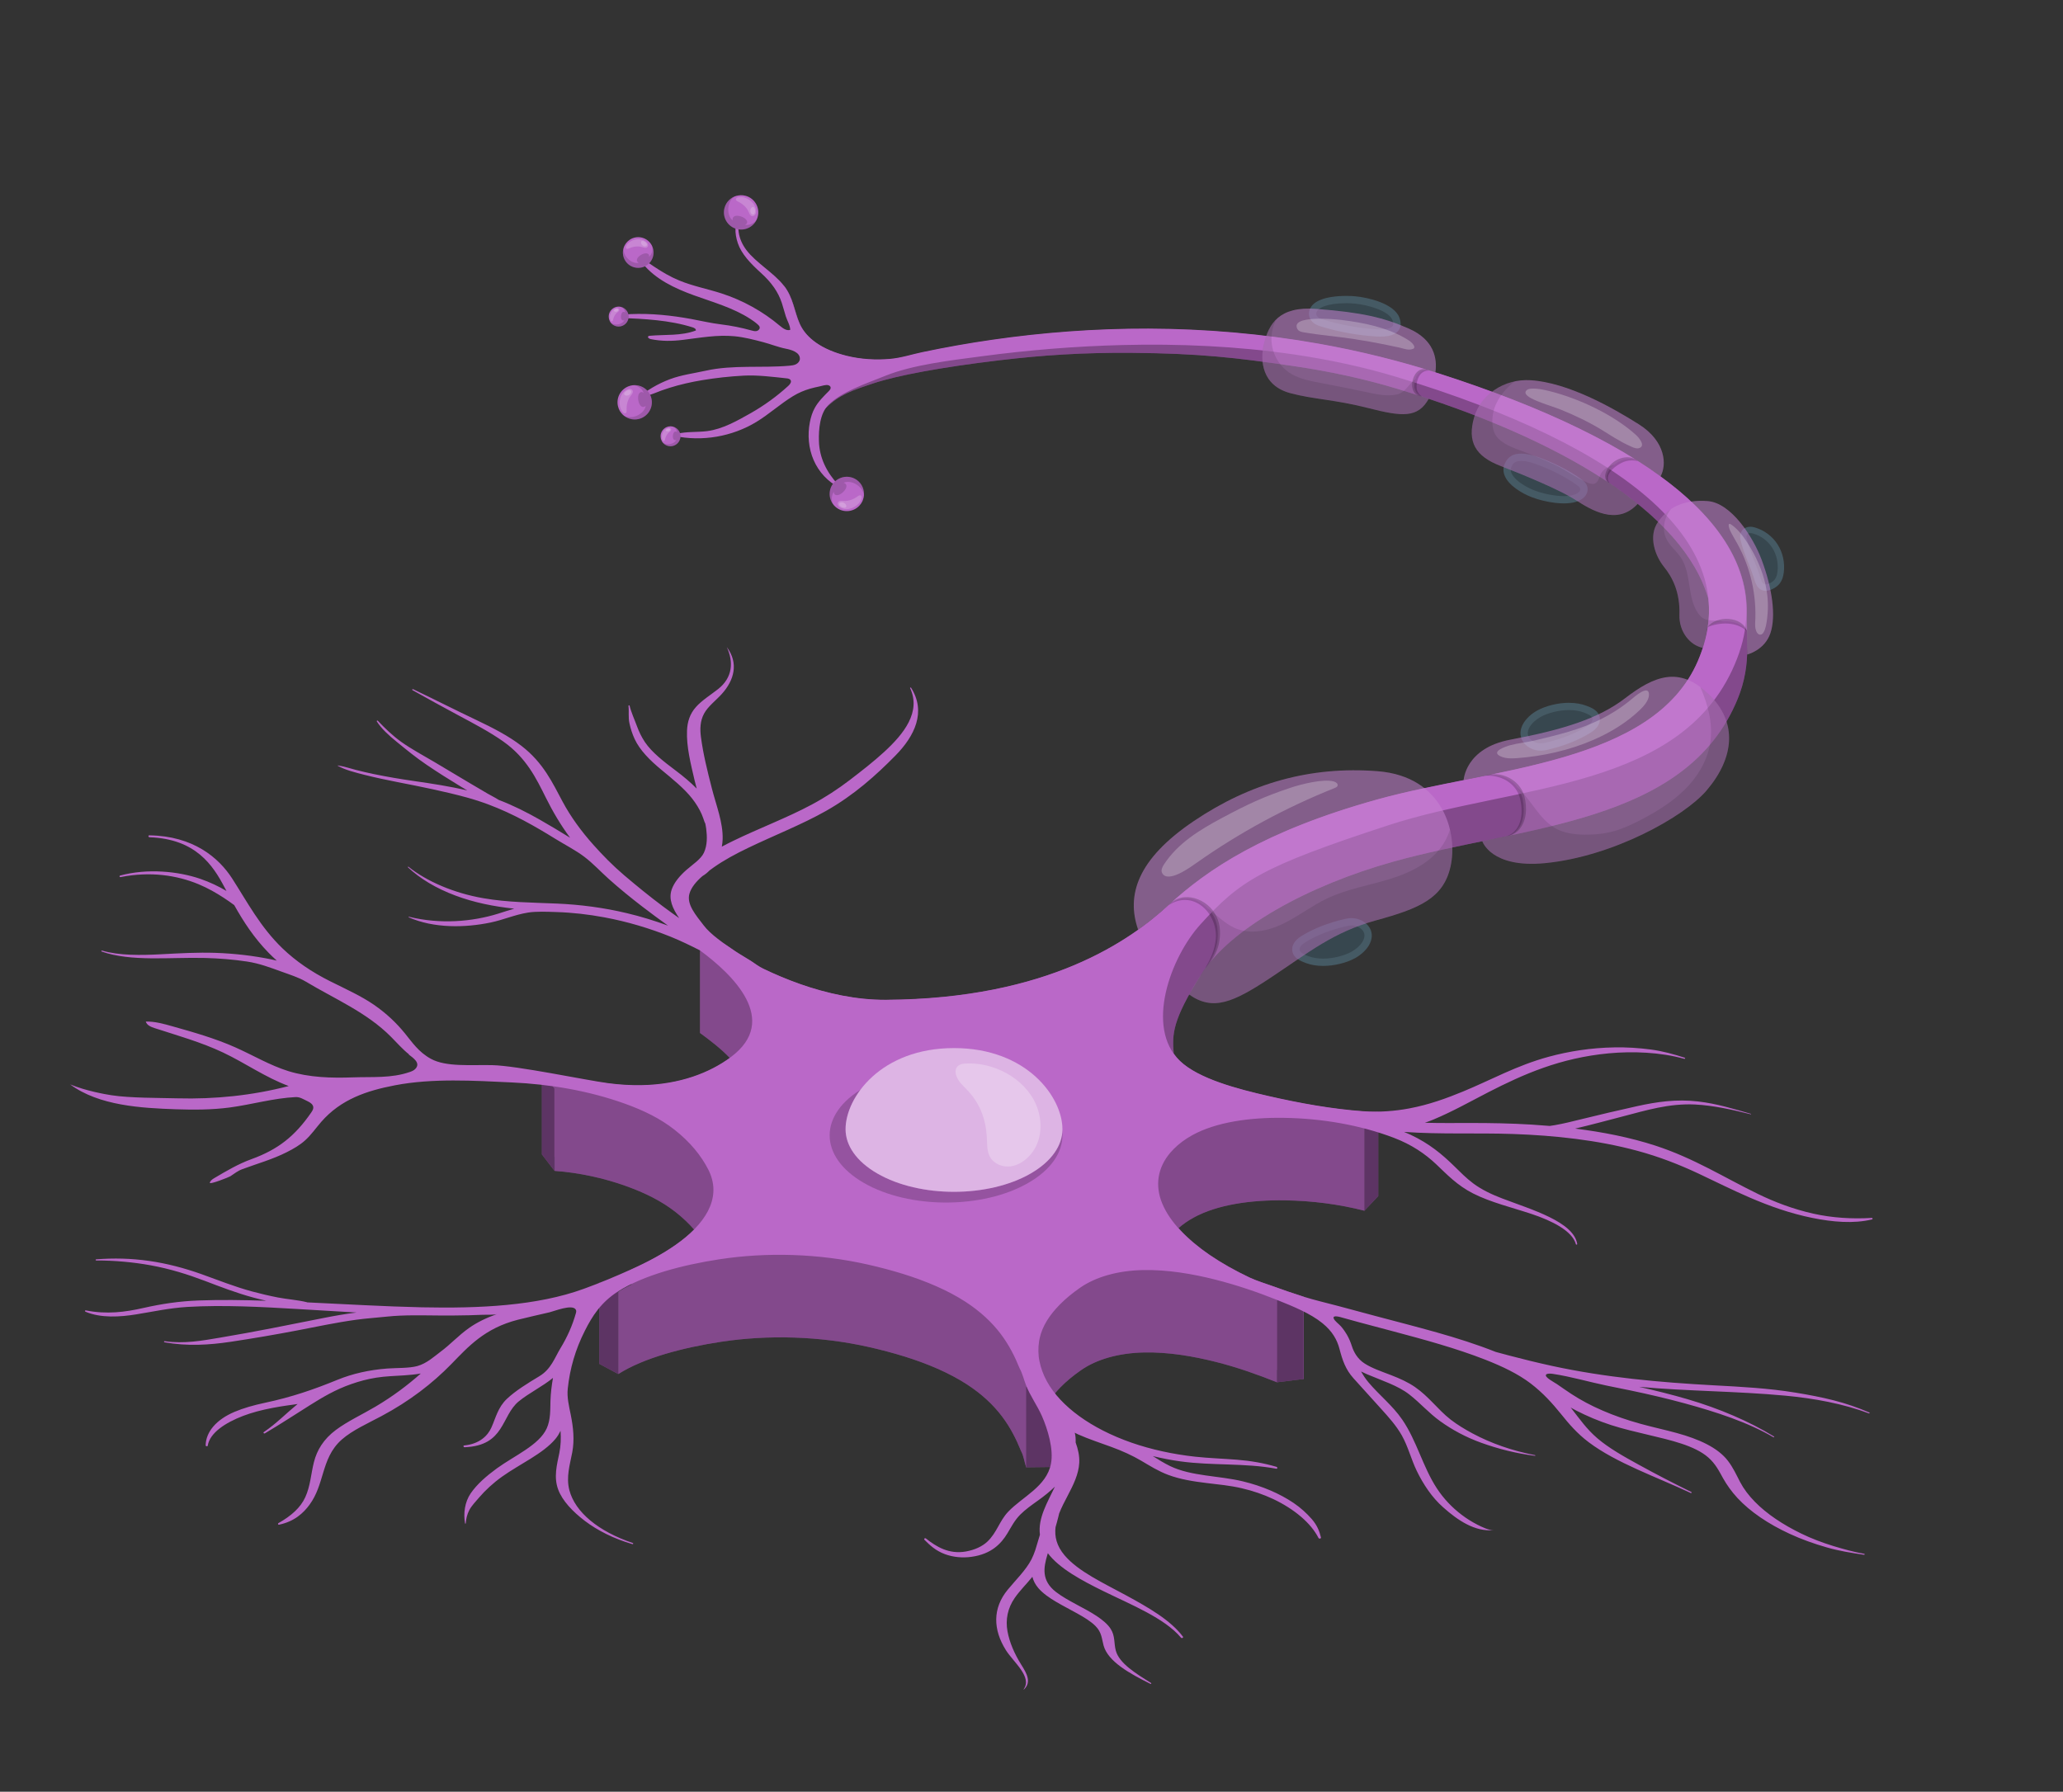 <?xml version="1.0" encoding="UTF-8"?>
<svg xmlns="http://www.w3.org/2000/svg" id="a" viewBox="0 0 428.06 371.84">
  <rect x="0" y="0" width="428.06" height="371.84" fill="#333333" stroke="none"/>
  <defs>
    <style>.l,.m,.n,.o,.p,.q,.r,.s,.t,.u,.v,.w,.x,.y{stroke-width:0px;}.z,.p,.w{opacity:.2;}.m{opacity:.3;}.n{fill:#37474f;}.o,.q,.r,.w{fill:#fff;}.o,.s,.v{opacity:.5;}.q,.x{opacity:.1;}.r{opacity:.25;}.t{opacity:.15;}.u{fill:#455a64;}.v,.y{fill:#ba68c8;}</style>
  </defs>
  <g id="b">
    <path class="y" d="m218.9,289.17c.36-.43.74-.85,1.15-1.27,1.23-1.26,2.67-2.44,4.25-3.54,3.21-2.24,7.8-3.58,13.14-3.68,4.99-.1,10.13.77,14.91,1.98,4.47,1.13,8.55,2.59,12.61,4.21v-2.57c1.82.65,3.63,1.3,5.51,1.89v-17.08c-2.1-.66-4.16-1.38-6.2-2.12-1.72-.62-3.4-1.11-4.98-1.85-2.99-1.42-5.78-2.99-8.27-4.69-2.51-1.72-4.72-3.6-6.48-5.58.9-.79,1.93-1.52,3.12-2.17,4.91-2.7,11.9-3.7,19.01-3.59,5.62.09,11.14.8,16.45,2.16v-17.08l2.87-3.43c-.95.02-1.98-.02-3.06-.08-6.56-.47-13.34-1.71-19.67-3.16-6.49-1.48-14.53-3.6-18.38-7.29-.51-.49-.95-1.02-1.34-1.59-.34-4.04-.31-6.89,5.72-16.45s22.23-18.45,39.83-23.37c26.69-7.46,60.82-7.59,71.5-33.86,1.44-3.53,2-7.11,1.95-10.64-.02-1.32-.07-6.61-.09-7.91-.34-20.67-26.88-36.99-63.78-48.83-7.98-2.56-16.33-4.65-24.88-6.17-11.66-2.08-23.63-3.1-35.39-3.14-11.07-.03-21.93.8-32.35,2.3-4.96.71-9.83,1.58-14.58,2.58-2.16.45-4.4,1.2-6.69,1.4-2.98.26-6.09.09-9.07-.65-5.1-1.27-8.39-3.66-9.73-6.65-1.18-2.65-1.3-5.37-3.31-7.95,1.45,6.95,4.71,11.78,4.71,11.78l5.81,3.84s4.83,3.4.96,6.02c-3.87,2.62-4.01,4.94-2.79,3.73,2.75-2.74,5.43-3.64,9.95-5.14,4.81-1.6,14.09-3.33,25.91-4.74,9.31-1.11,17.58-1.63,27.51-1.56,14.13.1,21.9,1.02,33.69,2.74,7.38,1.08,14.67,2.64,21.58,4.74,33.84,10.28,59.39,25.66,64.49,43.61.21,1.91.2,3.82-.16,5.88-.34,2.3-1.01,4.64-2.03,7.01-9.26,21.49-42.96,22.19-66.52,28.74-23.55,6.56-35.28,14.56-43.22,21.86-7.94,7.3-24.92,19.53-58.75,19.72-6.12.04-12.27-1.33-17.76-3.26-2.67-.94-5.22-2.02-7.64-3.18-1.05-.5-1.66-1.03-2.55-1.6-1.08-.69-2.24-1.34-3.29-2.04-.75-.5-1.54-1.04-2.31-1.59l-5.01,1.44v17.08c1.94,1.42,4.31,3.21,6.21,5.21-4.39,3.21-10.59,5.54-18.23,5.69-2.32.05-4.7-.1-7.04-.41-4.6-.61-9.19-1.4-13.7-2.34v17.08c.85.18,1.74.34,2.59.51v2.88c5.02.35,10.18,1.49,14.66,3.09,4.13,1.47,7.56,3.19,10.44,5.45,1.48,1.16,2.76,2.39,3.87,3.66-1.11,1.13-2.41,2.19-3.82,3.18-2.71,1.9-5.85,3.58-9.22,5.09l.04,3.1c-.97.48-1.91.97-2.75,1.51v17.08c5.28-3.36,13.48-5.5,21.28-6.69,9.78-1.49,20.53-1.22,30.74,1.09,2.49.56,4.95,1.21,7.34,1.95,4.79,1.49,9.28,3.4,12.95,5.78,3.1,2,5.53,4.3,7.34,6.71,1.73,2.3,2.92,4.69,3.89,7.09.61,1.12.68,2.31,1.12,3.45v-16.71l5.99,1.37Z"></path>
    <path class="m" d="m218.9,289.17c.36-.43.74-.85,1.15-1.27,1.23-1.26,2.67-2.44,4.25-3.54,3.21-2.24,7.8-3.58,13.14-3.68,4.99-.1,10.13.77,14.91,1.98,4.47,1.13,8.55,2.59,12.61,4.21v-2.57c1.82.65,3.63,1.3,5.51,1.89v-17.08c-2.1-.66-4.16-1.38-6.2-2.12-1.72-.62-3.4-1.11-4.98-1.85-2.99-1.42-5.78-2.99-8.27-4.69-2.51-1.72-4.72-3.6-6.48-5.58.9-.79,1.93-1.52,3.12-2.17,4.91-2.7,11.9-3.7,19.01-3.59,5.62.09,11.14.8,16.45,2.16v-17.08l2.87-3.43c-.95.02-1.98-.02-3.06-.08-6.56-.47-13.34-1.71-19.67-3.16-6.49-1.48-14.53-3.6-18.38-7.29-.51-.49-.95-1.02-1.34-1.59-.34-4.04-.31-6.89,5.72-16.45s22.23-18.45,39.83-23.37c26.69-7.46,60.82-7.59,71.5-33.86,1.44-3.53,2-7.11,1.95-10.64-.02-1.32-.07-6.61-.09-7.91-.34-20.67-26.88-36.99-63.78-48.83-7.98-2.56-16.33-4.65-24.88-6.17-11.66-2.08-23.63-3.1-35.39-3.14-11.07-.03-21.93.8-32.35,2.3-4.96.71-9.83,1.58-14.58,2.58-2.16.45-4.4,1.2-6.69,1.4-2.98.26-6.09.09-9.07-.65-5.1-1.27-8.39-3.66-9.73-6.65-1.18-2.65-1.3-5.37-3.31-7.95,1.45,6.95,4.71,11.78,4.71,11.78l5.81,3.84s4.83,3.4.96,6.02c-3.87,2.62-4.01,4.94-2.79,3.73,2.75-2.74,5.43-3.64,9.95-5.14,4.81-1.6,14.09-3.33,25.91-4.74,9.31-1.11,17.58-1.63,27.51-1.56,14.13.1,21.9,1.02,33.69,2.74,7.38,1.08,14.67,2.64,21.58,4.74,33.84,10.28,59.39,25.66,64.49,43.61.21,1.91.2,3.82-.16,5.88-.34,2.3-1.01,4.64-2.03,7.01-9.26,21.49-42.96,22.19-66.52,28.74-23.55,6.56-35.28,14.56-43.22,21.86-7.94,7.3-24.92,19.53-58.75,19.72-6.12.04-12.27-1.33-17.76-3.26-2.67-.94-5.22-2.02-7.64-3.18-1.05-.5-1.66-1.03-2.55-1.6-1.08-.69-2.24-1.34-3.29-2.04-.75-.5-1.54-1.04-2.31-1.59l-5.01,1.44v17.08c1.94,1.42,4.31,3.21,6.21,5.21-4.39,3.21-10.59,5.54-18.23,5.69-2.32.05-4.7-.1-7.04-.41-4.6-.61-9.19-1.4-13.7-2.34v17.08c.85.18,1.74.34,2.59.51v2.88c5.02.35,10.18,1.49,14.66,3.09,4.13,1.47,7.56,3.19,10.44,5.45,1.48,1.16,2.76,2.39,3.87,3.66-1.11,1.13-2.41,2.19-3.82,3.18-2.71,1.9-5.85,3.58-9.22,5.09l.04,3.1c-.97.48-1.91.97-2.75,1.51v17.08c5.28-3.36,13.48-5.5,21.28-6.69,9.78-1.49,20.53-1.22,30.74,1.09,2.49.56,4.95,1.21,7.34,1.95,4.79,1.49,9.28,3.4,12.95,5.78,3.1,2,5.53,4.3,7.34,6.71,1.73,2.3,2.92,4.69,3.89,7.09.61,1.12.68,2.31,1.12,3.45v-16.71l5.99,1.37Z"></path>
    <polygon class="y" points="128.25 285.14 124.36 283.05 124.36 266.18 128.25 268.07 128.25 285.14"></polygon>
    <polygon class="s" points="128.25 285.14 124.36 283.05 124.36 266.18 128.25 268.07 128.25 285.14"></polygon>
    <polygon class="y" points="212.91 304.51 218.9 304.44 218.9 289.17 212.91 287.8 212.91 304.51"></polygon>
    <polygon class="s" points="212.91 304.51 218.9 304.44 218.9 289.17 212.91 287.8 212.91 304.51"></polygon>
    <polygon class="y" points="283.12 251.25 285.98 248.21 285.98 230.74 283.12 234.17 283.12 251.25"></polygon>
    <polygon class="s" points="283.12 251.25 285.98 248.21 285.98 230.74 283.12 234.17 283.12 251.25"></polygon>
    <polygon class="y" points="264.96 286.87 270.47 286.18 270.47 269.1 264.96 269.79 264.96 286.87"></polygon>
    <polygon class="s" points="264.96 286.87 270.47 286.18 270.47 269.1 264.96 269.79 264.96 286.87"></polygon>
    <polygon class="y" points="112.45 222.5 112.45 239.58 115.04 242.97 115.04 225.89 112.45 222.5"></polygon>
    <polygon class="s" points="112.45 222.5 112.45 239.58 115.04 242.97 115.04 225.89 112.45 222.5"></polygon>
    <path class="y" d="m84.81,218.84c.9.71,2.57,1.77,1.35,3.01-.29.3-.69.47-1.09.61-3.88,1.36-7.84.98-11.84,1.13-4.48.16-9.05.04-13.37-1.29-3.86-1.2-7.36-3.31-11.06-4.95-4.19-1.86-8.62-3.12-13.03-4.36-1.81-.51-3.65-1.03-5.52-.98.22.76,1.08,1.12,1.84,1.36,4.77,1.55,9.64,2.91,14.19,5.06,4.64,2.2,8.77,5.16,13.63,6.96-7.52,1.96-15.32,2.76-23.09,2.55-3.85-.1-9.87-.05-13.68-.64-1.32-.2-5.27-.89-8.58-2.25,5.97,4.44,14.8,4.91,21.92,5.16,3.73.13,7.49.12,11.19-.37,4.58-.61,9.07-1.94,13.69-2.16.9-.04,1.65.49,2.46.86.56.26,1.17.67,1.19,1.29.01.38-.22.73-.43,1.05-3.38,4.9-6.87,7.68-12.43,9.69-2.7.98-5.19,2.45-7.66,3.91-.4.24-.85.53-.95.98-.1.45,3.95-1.15,4.26-1.35.88-.57,1.48-1.1,2.48-1.47,3.12-1.16,6.22-2.01,9.21-3.52,1.35-.68,2.69-1.44,3.82-2.46,1.26-1.13,2.22-2.54,3.33-3.82,4.09-4.7,9.43-6.48,15.33-7.61,7.77-1.49,16.34-.96,24.22-.59,7.93.37,15.82,1.69,23.31,4.35,4.13,1.47,7.56,3.19,10.44,5.45,3.24,2.54,5.57,5.4,7.05,8.33.03.09.09.19.13.27,2.76,5.85-1.08,11.21-6.94,15.31-2.71,1.9-5.85,3.58-9.22,5.09-3.13,1.41-6.45,2.81-9.82,4.03-9.71,3.54-21.63,4.09-33.6,3.84-7.82-.17-15.67-.65-23.51-1.01-.08,0-.17,0-.25-.01-.03,0-.04-.02-.07-.03-1.91-.48-4.07-.61-6.04-.99-1.8-.35-3.58-.77-5.33-1.24-3.7-1-7.05-2.36-10.55-3.61-3.45-1.22-7.05-2.2-10.87-2.74-3.78-.54-7.3-.61-10.96-.33-.17.01-.17.24.03.24,3.67-.01,7.67.34,11.31,1.01,3.99.73,7.61,1.86,11.17,3.21,3.31,1.26,6.58,2.53,10.15,3.49.87.23,1.75.45,2.64.65-4.71-.16-9.42-.23-14.04-.06-4.11.15-7.8.73-11.48,1.56-3.8.86-7.58,1.36-11.93.5-.23-.04-.2.23-.06.28,3.24,1.36,7.2,1.08,10.48.55,3.55-.57,6.89-1.32,10.65-1.55,7.47-.44,15.33-.01,22.97.44,4.03.24,8.08.49,12.12.72-2.32.29-4.58.69-6.8,1.13-7.14,1.42-14.24,2.87-21.54,4.09-3.61.61-7.43,1.32-11.45.73-.17-.03-.22.2-.04.23,4.74.85,9.29.56,13.7-.1,4.67-.7,9.27-1.49,13.82-2.36,4.06-.78,8.05-1.64,12.26-2.22,2.1-.29,4.24-.42,6.36-.65,3.56-.38,7.34-.25,11.02-.23,2.02.01,4.03,0,6.03-.05.97-.02,1.94-.06,2.9-.1.73-.03,2.31.06,2.89-.15-2.19.78-4.15,1.72-5.81,2.9-2.22,1.57-3.8,3.37-5.96,4.97-1.29.96-2.79,2.37-4.75,2.92-1.71.47-4.27.37-6.2.51-3.87.29-7.29,1.09-10.34,2.33-4.92,2.01-9.45,3.59-15.16,4.8-2.24.48-4.36,1.07-6.25,1.87-3.74,1.59-5.92,4.12-5.98,6.95,0,.19.4.28.43.07.45-2.7,3.69-4.78,7.33-6.18,1.86-.71,3.95-1.25,6.11-1.66,1.04-.2,2.11-.38,3.19-.53.67-.1,1.38-.17,2.03-.29-2.37,1.94-4.39,4.05-7.04,5.85-.14.09.03.37.25.24,3.2-1.89,6.21-3.87,9.31-5.82,2.6-1.63,5.29-3.25,8.64-4.41,1.61-.56,3.3-1.03,5.16-1.32,1.88-.3,3.86-.35,5.82-.48,1.17-.08,2.31-.19,3.41-.38-2.75,2.45-5.82,4.75-9.39,6.87-2.72,1.61-5.81,3.04-8.21,4.83-2.58,1.92-3.94,4.2-4.57,6.68-.62,2.43-.72,4.95-1.8,7.3-1,2.18-2.9,3.86-5.58,5.38-.11.06-.11.37.15.31,3.19-.66,5.08-2.44,6.34-4.17,1.5-2.06,2.11-4.31,2.79-6.55.75-2.46,1.58-4.93,3.91-6.97,2.18-1.91,5.35-3.32,8.22-4.85,5.81-3.1,10.56-6.77,14.46-10.77,3.55-3.64,6.92-7.46,13.87-9.23,2.15-.55,4.37-1.02,6.55-1.54.99-.24,4.64-1.72,5.4-.59.18.26.11.54.04.8-.7,2.49-1.77,4.92-3.2,7.26-1.19,1.95-1.91,4.32-4.39,5.81-2.36,1.42-4.94,3-6.73,4.7-1.86,1.77-2.3,3.92-3.21,5.95-.74,1.66-2.43,3.4-5.65,3.71-.24.02-.16.38.1.37,8.38-.34,7.55-6.5,11.23-9.52,2.13-1.74,4.98-3.12,7.1-4.87-.27,1.56-.47,3.13-.52,4.71-.06,1.94.05,3.93-.78,5.77-1.57,3.46-6.69,5.65-10.32,8.28-2.17,1.58-4.12,3.27-5.44,5.18-1.26,1.83-1.55,4.21-1.18,6.27.01.08.14.03.14-.02.07-.94.28-1.88.74-2.76.49-.92,1.28-1.72,2-2.57,1.35-1.57,2.94-3.04,4.83-4.39,3.64-2.6,8.49-4.74,11.05-7.82.45-.54.77-1.1,1.05-1.67.11,1.54.06,3.06-.25,4.6-.51,2.47-1.2,5.03-.23,7.61.86,2.3,2.97,4.54,5.52,6.48,2.63,2,6.01,3.7,9.85,4.82.19.06.27-.17.11-.22-7.19-2.42-11.99-6.44-13.17-10.98-.7-2.7.1-5.24.6-7.84.49-2.58.22-5.15-.31-7.8-.37-1.83-.82-3.63-.62-5.44.44-4.14,1.57-8.09,3.54-11.98,1.5-2.98,3.31-5.89,6.87-8.16,5.28-3.36,13.29-5.5,21.08-6.69,9.78-1.49,20.53-1.22,30.74,1.09,2.49.56,4.95,1.21,7.34,1.95,4.79,1.49,9.28,3.4,12.95,5.78,3.1,2.01,5.53,4.3,7.34,6.71,1.73,2.3,2.92,4.69,3.89,7.09.61,1.12.87,2.31,1.31,3.45.87,2.27,2.35,4.25,3.33,6.48,1.19,2.71,2.46,6.88,1.87,9.88-.92,4.74-5.86,6.81-8.86,9.95-1.87,1.96-2.34,4.35-4.37,6.25-1.01.94-2.55,1.69-4.44,2.02-3.54.62-6.14-1.02-8.26-2.69-.26-.2-.47.11-.33.25,1.11,1.12,2.32,2.27,4.26,2.99,1.76.65,3.69.81,5.53.55,4.1-.57,6.13-2.72,7.42-4.85.8-1.32,1.47-2.68,2.66-3.89,1.06-1.07,2.41-2.02,3.74-2.97,1.28-.91,2.44-1.86,3.47-2.85-1.54,3.24-3.56,6.53-3.11,9.98-.28.94-.57,1.88-.85,2.82-.04.14-.08.28-.13.42-.22.63-.46,1.25-.77,1.86-1.17,2.27-3.23,4.23-4.95,6.33-3.13,3.81-3.07,8.25-.33,12.57,1.58,2.48,5.49,5.54,3.65,8.06-.03.03.02.08.07.04,1.62-1.53.55-3.36-.55-5.11-1.42-2.27-2.44-4.61-2.87-6.94-.44-2.42.02-4.81,1.51-6.95,1.05-1.52,2.47-2.9,3.65-4.37.21.8.59,1.6,1.28,2.39,1.84,2.1,5.17,3.61,8.07,5.24,1.4.78,2.79,1.62,3.75,2.59,1.32,1.33,1.29,2.64,1.68,4.05.92,3.31,5.35,5.78,9.72,7.95.14.07.23-.13.14-.18-3.18-1.97-6.62-4.09-7.33-6.73-.41-1.52-.1-2.99-1.06-4.5-.62-.97-1.69-1.86-2.89-2.66-2.65-1.76-6.03-3.13-8.46-5-3.11-2.4-2.54-5.15-1.8-7.68.04-.12.07-.24.11-.37,2.35,3.15,7.02,5.66,11.54,7.88,5.81,2.85,12.68,5.6,16.07,9.63.21.25.57,0,.43-.18-2.55-3.41-7.11-6.03-11.8-8.58-4.65-2.53-9.92-4.95-12.76-8.3-1.68-1.98-2.11-3.93-1.88-5.85.21-.74.42-1.48.6-2.23.05-.21.1-.41.14-.6.49-1.26,1.15-2.51,1.79-3.73,1.15-2.19,2.27-4.44,2.39-6.81.07-1.4-.24-2.81-.75-4.21.02-.66,0-1.35-.18-2.02.22.11.45.23.66.33,2.19.98,4.6,1.76,6.91,2.61,2.29.84,4.33,1.76,6.25,2.89,1.75,1.03,3.47,2.13,5.57,2.92,2.47.92,5.22,1.36,7.97,1.69,2.43.29,4.87.52,7.24,1.07,2.34.54,4.58,1.31,6.57,2.25,4.41,2.09,7.84,5,9.39,8.06.14.27.57.15.52-.08-.32-1.36-.81-2.56-1.93-3.85-1.02-1.16-2.26-2.31-3.75-3.32-2.87-1.94-6.53-3.52-10.53-4.48-4.97-1.2-10.67-1.04-15.07-3.16-1.3-.63-2.45-1.36-3.61-2.08,1.89.45,3.82.84,5.77,1.1,6.57.9,13.29.31,19.81,1.51.35.07.33-.31.06-.39-2.64-.78-5.37-1.25-8.2-1.47-2.89-.23-5.79-.32-8.67-.63-4.56-.5-9.1-1.48-13.22-2.92-8.3-2.9-14.63-7.48-17.51-12.69-.76-1.38-1.26-2.77-1.55-4.17-.29-1.38-.29-2.79-.09-4.14.03-.21.07-.43.12-.64.55-2.52,2.04-4.82,4.13-6.95,1.23-1.26,2.67-2.44,4.25-3.54,3.21-2.24,7.8-3.58,13.14-3.68,4.99-.09,10.13.77,14.91,1.98,4.47,1.13,8.74,2.59,12.8,4.21,3.47,1.39,6.98,2.83,9.45,4.84,2.05,1.67,3.04,3.43,3.54,5.35.62,2.36,1.26,4.26,2.9,6.08,1.92,2.12,3.83,4.24,5.75,6.36,1.56,1.73,3.13,3.47,4.28,5.5,1.31,2.33,1.93,4.94,3.09,7.34,1.33,2.76,3.18,5.56,5.5,7.59,2.95,2.63,6.56,5.13,10.49,4.72-.98.1-2.56-.7-3.43-1.14-1.14-.59-2.23-1.27-3.25-2.05-2.01-1.52-3.76-3.38-5.14-5.49-2.92-4.46-4.16-9.87-7.18-14.26-2.01-2.93-4.76-5.06-7.01-7.74-.63-.75-1.1-1.49-1.52-2.24.4.2.79.38,1.15.54,3.18,1.36,6.47,2.36,8.88,4.25,2.3,1.8,3.97,3.79,6.4,5.54,2.42,1.74,5.26,3.3,8.54,4.48,3.55,1.27,7.14,2.18,11.09,2.69.1.01.15-.11.05-.13-4.78-.92-9.16-2.47-12.94-4.49-1.66-.89-3.22-1.84-4.57-2.88-1.42-1.11-2.52-2.3-3.69-3.49-1.12-1.14-2.27-2.28-3.75-3.3-1.41-.97-3.07-1.73-4.88-2.43-1.91-.74-3.97-1.42-5.54-2.43-1.52-.97-2.28-2.43-2.66-3.63-.26-.81-.59-1.61-1.05-2.4-.34-.58-.74-1.15-1.22-1.7-.45-.51-1.32-1.1-1.5-1.65-.25-.77,1.4-.26,1.92-.11,1.13.32,2.27.63,3.41.94,2.32.63,4.66,1.24,6.99,1.86,6.54,1.74,13.11,3.53,19.16,5.9,3.56,1.4,6.79,2.94,9.4,4.93,2.56,1.96,4.51,4.13,6.27,6.31,1.65,2.05,3.34,4.05,5.77,5.88,5.7,4.3,14.01,7.18,21.18,10.54.15.07.24-.14.11-.21-3.71-1.82-7.39-3.72-10.92-5.67-3.1-1.7-6.2-3.44-8.59-5.49-2.22-1.9-3.69-4.04-5.3-6.09-.07-.1-.16-.19-.23-.28.38.21.76.43,1.16.63,2.21,1.13,4.62,2.16,7.17,2.99,2.59.84,5.24,1.44,7.95,2.09,4.42,1.06,9.41,2.16,12.24,4.62,1.55,1.35,2.28,2.86,3.11,4.35.79,1.4,1.76,2.77,2.99,4.1,2.63,2.84,6.42,5.4,10.83,7.43,2.4,1.11,5.02,2.06,7.74,2.83,2.54.73,5.03,1.12,7.69,1.52.15.02.2-.17.05-.2-2.18-.37-4.38-1-6.43-1.62-2.34-.72-4.57-1.57-6.62-2.57-3.85-1.87-7.18-4.09-9.63-6.59-1.3-1.32-2.34-2.7-3.09-4.13-.77-1.48-1.43-2.97-2.53-4.4-2.1-2.74-6.01-4.5-10.61-5.76-2.48-.68-5.03-1.22-7.51-1.91-2.76-.76-5.42-1.68-7.91-2.76-2.34-1.01-4.51-2.17-6.44-3.43-1.02-.67-2-1.36-3-2.05-.56-.38-2.63-1.43-2.26-1.96.2-.28.91-.24,1.45-.16,3.81.58,7.44,1.67,11.18,2.44,1.62.33,3.25.65,4.86.99,3.77.79,7.52,1.66,11.19,2.66,6.71,1.83,13.15,3.93,18.51,7.06.1.06.19-.1.1-.16-5.11-3.14-11.33-5.8-17.91-7.73-3.3-.97-6.67-1.8-10.08-2.58,10.13.93,20.23.89,30.38,1.84,5.92.55,12.03,1.68,17.3,3.67.14.05.22-.12.11-.17-2.35-1.01-4.71-1.84-7.35-2.52-2.6-.67-5.27-1.17-7.97-1.61-5.61-.92-11.31-1.22-16.96-1.52-11.34-.61-22.51-1.63-33.58-4.03-3.02-.66-6.01-1.39-8.96-2.17-.91-.24-1.81-.49-2.71-.73-7.86-3.13-16.4-5.17-24.89-7.44-2.57-.69-5.14-1.38-7.71-2.07-2.47-.66-4.94-1.22-7.35-1.98-2.1-.66-4.16-1.38-6.2-2.12-1.72-.62-3.4-1.11-4.98-1.85-2.99-1.42-5.78-2.99-8.27-4.69-4.57-3.14-8.2-6.79-9.8-10.65-1.53-3.7-1-7.43,1.71-10.59.21-.25.44-.49.68-.73,1.05-1.06,2.33-2.03,3.86-2.87,4.91-2.7,11.9-3.7,19.01-3.59,7.88.12,15.74,1.47,22.77,4.13,3.71,1.41,6.5,3.32,8.8,5.49,2.24,2.12,4.37,4.4,7.69,6.08,3.67,1.86,8.04,2.89,12.18,4.27,4.11,1.37,8.39,3.48,9.13,6.25.04.17.3.1.28-.03-.73-4.64-9.52-7.15-15.59-9.47-2.24-.85-4.31-1.86-5.96-3.09-1.53-1.14-2.72-2.38-3.98-3.61-2.49-2.44-5.18-4.7-9.07-6.52-.43-.2-.88-.39-1.33-.58,7.58.54,15.04.17,22.61.43,8.62.3,17.49,1.25,25.72,3.47,4.6,1.24,8.76,2.87,12.75,4.74,3.56,1.67,7.03,3.43,10.71,5.01,4.04,1.73,8.27,3.26,12.93,4.2,4.18.85,8.55,1.24,12.37.31.19-.05.18-.32-.09-.31-3.96.24-8.15,0-12.1-.89-4.16-.93-8.03-2.41-11.5-4.1-7.02-3.42-13.24-7.4-21.27-10.02-5.27-1.71-10.92-2.82-16.64-3.53,3.42-.8,6.76-1.71,10.1-2.58,4.51-1.17,9.37-2.68,14.77-2.42,3.85.19,7.91,1.11,11.56,2.03.07.02.11-.07.05-.09-3.61-1.04-7.08-2.12-10.97-2.57-4.49-.53-8.61.09-12.54.95-4.01.88-7.95,1.82-11.87,2.78-1.73.43-3.45.86-5.27,1.18-.36.06-.73.12-1.1.17-1.27-.11-2.54-.2-3.8-.28-4.32-.26-8.61-.34-12.89-.33-3.06,0-6.13.04-9.21-.05.59-.2,1.17-.42,1.73-.65,4.1-1.71,7.7-3.77,11.46-5.7,7.2-3.69,14.86-7.11,24.99-8.06,4.96-.46,10.69-.24,15.63,1.14.19.05.27-.17.11-.22-2.28-.74-4.56-1.38-7.06-1.71-2.5-.33-5.07-.49-7.55-.44-4.84.08-9.46.81-13.64,1.95-6.7,1.83-11.85,4.77-17.74,7.2-3.45,1.42-7.08,2.75-11.2,3.52-2.98.56-6.23.81-9.52.58-6.56-.47-13.34-1.71-19.67-3.16-6.49-1.48-14.53-3.6-18.38-7.29-7.26-6.98-1.93-21.49,4.26-28.32,8.25-9.1,12.64-11.95,38.97-20.57,26.33-8.62,61.72-7.04,72.38-34.58,9.92-25.63-18.97-45.43-61.83-59.19-7.98-2.56-16.33-4.65-24.88-6.17-11.66-2.08-23.63-3.1-35.39-3.14-11.07-.03-21.93.8-32.35,2.3-4.96.71-9.83,1.58-14.58,2.58-2.16.45-4.4,1.2-6.69,1.4-2.98.26-6.09.09-9.07-.65-5.1-1.27-8.39-3.66-9.73-6.65-1.18-2.65-1.3-5.38-3.31-7.95-2.03-2.59-5.73-4.7-7.7-7.3-1.82-2.39-2.1-5.02-1.19-7.37.05-.13-.19-.26-.27-.1-1.04,1.95-1.06,3.9-.34,6.02.75,2.23,2.61,4.18,4.78,6.15,2.22,2,3.6,3.99,4.34,6.24.3.92.54,1.86.83,2.78.29.92.9,1.85.92,2.81-.77.25-1.54-.34-2.17-.86-3.55-2.99-7.69-5.28-12.11-6.71-2.91-.94-5.94-1.51-8.76-2.68-1.82-.75-3.53-1.75-5.16-2.84-.93-.62-1.85-1.28-2.84-1.79-.1.39.15.79.41,1.1,2.66,3.29,6.67,5.17,10.65,6.61,3.98,1.44,8.13,2.59,11.68,4.89.56.36,1.11.75,1.6,1.2.16.14.32.31.36.52.07.37-.26.71-.62.8-.36.08-.74-.02-1.1-.12-2.07-.58-4.19-1-6.33-1.26-2.06-.25-4.04-.72-6.08-1.1-4.17-.77-8.42-1.21-12.67-1.03-.79.03-1.69.14-2.16.78,5.08.22,10.23.45,15.07,1.98.32.1.7.31.65.64-3.02,1.16-6.37.81-9.58,1.1-.11,0-.23.03-.3.11-.2.23.18.51.47.57,2.29.48,4.49.45,6.79.16,3.51-.43,7.04-1.08,10.57-.75,2.04.19,4.03.71,6.01,1.23,1.57.41,3.12,1.05,4.7,1.36,1.06.21,2.97.7,2.92,2.13-.02.47-.37.87-.79,1.09-.42.21-.9.27-1.36.31-5.79.52-11.69-.23-17.4,1.04-2.48.55-5.01.86-7.41,1.76-2.53.95-4.89,2.34-6.93,4.11.33.18.72-.04,1.05-.22.81-.45,1.71-.59,2.56-.94,1.07-.44,2.16-.83,3.26-1.17,2.21-.69,4.47-1.2,6.75-1.58,2.84-.47,5.74-.79,8.62-.94,2.91-.15,5.96.25,8.87.56.32.03.7.1.86.39.22.39-.14.85-.47,1.16-2.39,2.19-5.03,4.1-7.85,5.7-2.76,1.56-5.79,3.28-8.97,3.7-2.11.27-4.28.06-6.35.57-.23.06-.52.19-.51.43,5.78,1.23,12.02.16,17.07-2.92,2.64-1.61,4.93-3.72,7.57-5.33,1.11-.68,2.3-1.19,3.54-1.55.63-.18,1.27-.33,1.92-.46.54-.11,1.3-.4,1.85-.27.23.06.46.23.5.46.05.29-.17.55-.38.77-1.07,1.08-2.18,2.16-2.91,3.49-.51.92-.82,1.94-1.02,2.97-.51,2.62-.28,5.4.78,7.85,1.06,2.45,2.97,4.55,5.37,5.71.02-.26-.17-.48-.34-.66-2.32-2.53-3.84-5.51-3.93-9-.07-2.39.19-5.72,1.96-7.49,2.75-2.74,7.5-4.31,11.92-6.08,5.62-2.25,13.18-3.13,19.99-4.03,9.46-1.26,19.21-2.07,29.14-2.32,11.68-.29,23.67.22,35.46,1.94,7.38,1.08,14.67,2.64,21.58,4.74,47.62,14.46,72.66,34.88,62.33,58.88-9.25,21.49-42.96,22.19-66.52,28.74-23.55,6.56-35.28,14.56-43.22,21.86-7.94,7.3-24.92,19.53-58.75,19.72-6.12.04-12.27-1.33-17.76-3.26-2.67-.94-5.22-2.02-7.64-3.18-1.05-.5-1.66-1.03-2.55-1.6-1.08-.69-2.24-1.34-3.29-2.04-2.36-1.58-5.11-3.46-6.55-5.35-1.61-2.11-3.6-4.36-2.97-6.58.38-1.33,1.42-2.55,2.7-3.66.58-.34,1.06-.75,1.48-1.18.29-.21.58-.42.87-.63,2.1-1.48,4.52-2.79,7.06-4.01,5.37-2.59,11.22-4.87,16.22-7.7,5.82-3.29,10.39-7.4,14.43-11.51,3.98-4.05,6.41-9.05,3.22-14.07-.07-.1-.22.02-.19.08,2.29,4.95-1.24,9.44-5.37,13.24-2.21,2.03-4.71,3.97-7.2,5.88-2.37,1.81-4.98,3.53-7.86,5.07-5.1,2.74-11,4.94-16.32,7.54-.79.38-1.56.78-2.32,1.18.09-.51.16-1.03.17-1.56.1-3.47-1.34-7.02-2.23-10.51-.91-3.55-1.81-7.13-2.27-10.67-.22-1.66-.18-3.33.64-4.86.8-1.5,2.45-2.72,3.68-4.08,2.58-2.86,3.55-6.39,1.04-9.74,1.42,3.05,1.24,6.31-1.78,8.7-1.56,1.23-3.38,2.35-4.61,3.73-1.31,1.46-1.78,3.14-1.86,4.85-.15,3.4.78,6.95,1.57,10.38.13.57.29,1.14.44,1.71-1.28-1.3-2.75-2.53-4.37-3.75-2.47-1.86-4.91-3.73-6.37-5.89-.73-1.09-1.25-2.2-1.66-3.32-.51-1.4-1.2-2.86-1.53-4.26-.03-.12-.24-.04-.23.04.14,1.21-.07,2.38.2,3.61.24,1.1.58,2.21,1.09,3.3,1.08,2.3,3.1,4.35,5.52,6.35,2.34,1.94,4.73,3.85,6.4,5.98.83,1.06,1.49,2.15,1.98,3.25.24.54.4,1.08.6,1.63.04.1.1.2.15.3.06.36.15.72.19,1.08.21,1.65.24,3.43-.47,4.98-.63,1.37-2.38,2.47-3.67,3.61-1.36,1.21-2.49,2.54-3.01,4-.72,2.04.2,4,1.54,5.97-1.14-.8-2.26-1.61-3.36-2.43-2.83-2.11-5.48-4.28-8.07-6.48-2.36-2.01-4.43-4.13-6.34-6.27-2.59-2.9-4.76-5.9-6.4-8.96-2.13-3.98-4-8.09-8.53-11.59-2.63-2.04-5.97-3.77-9.37-5.38-4.43-2.1-8.72-4.29-13.14-6.4-.14-.07-.24.13-.14.19,3.12,1.75,6.27,3.48,9.46,5.19,3.23,1.73,6.57,3.48,9.36,5.45,4.84,3.41,6.87,7.68,8.87,11.69,1.41,2.83,3.02,5.59,5.03,8.31-2.09-1.29-4.2-2.56-6.38-3.8-2.61-1.48-5.38-2.89-8.42-4.05-.73-.47-1.59-.89-2.3-1.3-1.25-.73-2.49-1.46-3.72-2.19-2.44-1.45-4.86-2.91-7.31-4.36-2.3-1.36-4.81-2.7-6.87-4.17-1.91-1.37-3.45-2.89-4.9-4.41-.13-.13-.26.05-.21.13.97,1.53,2.49,2.91,4.15,4.26,1.99,1.62,3.92,3.21,6.16,4.73,2.28,1.55,4.67,3.06,7.1,4.53.46.28.92.55,1.38.82-3.63-.86-7.38-1.43-11.14-1.97-2.77-.4-5.53-.87-8.25-1.43-1.26-.26-2.51-.55-3.75-.87-1.23-.32-2.41-.72-3.69-.92-.05,0-.09.05-.05.07,1.56.88,3.66,1.4,5.59,1.89,2.21.56,4.47,1.03,6.73,1.48,4.85.95,9.75,1.92,14.43,3.2,1.54.42,3.04.91,4.49,1.45,5.21,1.95,9.68,4.53,13.92,7.15,1.96,1.21,4.29,2.41,6,3.72,1.9,1.45,3.34,3.05,5.04,4.57,2.2,1.97,4.55,3.89,7,5.77,1.73,1.33,3.51,2.64,5.32,3.94-2.74-1-5.59-1.89-8.55-2.59-4.74-1.13-9.62-1.78-14.55-1.99-5.08-.22-10.15-.23-15.21-1.11-6.09-1.05-11.73-3.48-15.54-6.52-.08-.07-.18.05-.12.1,2.51,2.35,5.81,4.36,9.86,5.87,3.9,1.46,7.94,2.26,12.2,2.72-1.13.31-2.21.69-3.35,1.04-5.43,1.68-12.05,2.23-18.48.64-.08-.02-.13.08-.07.11,5.23,2.31,11.69,2.19,17.01,1.08,2.68-.56,4.99-1.62,7.75-2.06,1.77-.28,3.99-.17,5.89-.11,3.32.1,6.69.49,9.96,1.1,4.8.89,9.43,2.29,13.67,3.99,2.18.88,4.18,1.86,6.15,2.86,6.82,5.01,16.65,14.48,6.45,22.12-4.4,3.3-10.7,5.7-18.47,5.85-2.32.05-4.7-.1-7.04-.41-4.6-.61-18.9-3.64-24.06-3.74-4.5-.09-9.56.41-12.7-1.31-2.57-1.41-3.88-3.43-5.4-5.29-1.75-2.15-3.82-4.13-6.41-5.92-2.67-1.84-5.93-3.31-9.06-4.87-3.93-1.96-7.2-4.23-9.91-6.83-4.62-4.45-7.28-9.57-10.45-14.5-2.8-4.36-8.11-8.84-17.17-8.97-.34,0-.24.39.05.4,9.57.36,13.12,5.81,15.53,10.39.13.25.27.5.4.75-1.64-.96-3.44-1.83-5.45-2.52-4.53-1.55-10.93-2.21-16.59-.68-.25.07-.16.38.1.32,6.14-1.21,11.64-.39,16.16,1.49,1.94.81,3.62,1.78,5.21,2.81.76.49,1.47,1,2.18,1.52,1.93,3.44,4.11,6.8,7.14,9.9.54.55,1.11,1.09,1.69,1.62-.37-.08-.73-.18-1.1-.25-3.66-.75-7.55-1.22-11.58-1.36-3.73-.13-7.53.09-11.33.29-4.19.22-8.7.29-12.23-.76-.16-.05-.22.15-.11.19,6.15,2.17,14.2,1.15,21.51,1.34,2.96.08,5.86.32,8.65.74,2.56.38,4.89,1.27,7.07,2.06,1.71.62,3.71,1.25,5.11,2.09,6.05,3.63,12.67,6.39,17.72,11.48,1.21,1.22,2.39,2.57,3.72,3.63Z"></path>
    <g id="c">
      <path class="n" d="m274.53,199.69c-1.23,0-2.35-.19-3.31-.55-.92-.35-2.17-.82-2.33-1.91-.12-.81.41-1.63,1.51-2.31,2.42-1.51,5.48-2.72,8.85-3.48.37-.08.77-.17,1.21-.17,1.49,0,2.65.87,3.1,1.68.47.85.4,1.87-.21,2.87-.54.88-1.47,1.74-2.56,2.35-1.65.92-4.11,1.51-6.26,1.51h0Z"></path>
      <path class="u" d="m280.46,192.03h0c1.12,0,2.08.66,2.44,1.29.37.67.23,1.42-.19,2.12-.5.83-1.4,1.59-2.28,2.08-1.36.75-3.65,1.42-5.89,1.42-1.06,0-2.11-.15-3.05-.5-.92-.35-1.76-.71-1.85-1.31-.09-.58.55-1.18,1.16-1.56,2.36-1.48,5.31-2.63,8.62-3.38.33-.07.67-.15,1.05-.15m0-1.51h0c-.52,0-.97.09-1.38.18-3.45.78-6.6,2.02-9.09,3.58-1.37.85-2.02,1.94-1.85,3.07.23,1.52,1.78,2.11,2.81,2.5,1.05.4,2.26.6,3.58.6,2.27,0,4.87-.63,6.63-1.61,1.2-.67,2.24-1.62,2.84-2.61.75-1.24.83-2.53.22-3.63-.68-1.22-2.22-2.07-3.76-2.07h0Z"></path>
      <path class="n" d="m366.4,121.94c-1.18,0-1.52-1.17-1.64-1.56-.36-1.23-.84-2.45-1.31-3.63-.61-1.54-1.24-3.14-1.63-4.81-.05-.23-.22-.94.21-1.48.18-.23.52-.5,1.13-.5.23,0,.47.04.73.11,1.83.52,3.4,1.68,4.41,3.28.97,1.55,1.39,3.44,1.17,5.32-.09.82-.32,1.45-.68,1.95-.45.62-1.32,1.1-1.95,1.25-.16.04-.31.06-.45.06h0Z"></path>
      <path class="u" d="m363.17,110.63c.19,0,.38.04.55.09,1.75.49,3.14,1.58,4.03,3,.88,1.4,1.28,3.12,1.07,4.89-.07.58-.21,1.17-.56,1.64-.33.45-1.04.87-1.58,1-.11.03-.21.04-.3.04-.57,0-.83-.49-1.01-1.09-.84-2.85-2.25-5.51-2.93-8.4-.07-.31-.11-.67.09-.92.15-.19.38-.25.62-.25m0-1.31c-.68,0-1.26.26-1.64.74-.42.53-.54,1.21-.34,2.05.4,1.71,1.04,3.33,1.66,4.9.48,1.22.94,2.37,1.29,3.57.5,1.68,1.51,2.03,2.27,2.03.2,0,.4-.03.61-.08.72-.18,1.76-.72,2.33-1.5.43-.59.69-1.33.8-2.26.24-2.03-.21-4.07-1.27-5.75-1.1-1.74-2.8-3-4.79-3.57-.32-.09-.63-.14-.91-.14h0Z"></path>
      <path class="n" d="m286.35,69.12c-.28,0-.55,0-.8-.03-3.78-.24-7.62-.94-11.12-2.01-.4-.12-.8-.25-1.14-.46-.56-.33-.89-.82-.94-1.38-.05-.59.22-1.18.75-1.63.69-.59,1.81-1,3.35-1.24.88-.13,1.87-.21,2.87-.21.63,0,1.23.03,1.8.08,2.94.28,7.64,1.56,8.52,3.96.16.44.66,1.77-.75,2.47-.58.29-1.44.44-2.54.44h0Z"></path>
      <path class="u" d="m279.32,62.92c.61,0,1.2.03,1.73.08,2.97.28,7.19,1.56,7.89,3.46.22.6.36,1.17-.38,1.54-.54.27-1.4.36-2.2.36-.26,0-.52,0-.75-.02-3.74-.24-7.49-.92-10.95-1.98-.35-.11-.7-.22-.98-.38-.83-.5-.67-1.28-.08-1.79.62-.53,1.73-.88,2.98-1.07.89-.14,1.85-.2,2.75-.2m0-1.51c-1.04,0-2.07.07-2.98.21-1.68.26-2.93.73-3.73,1.41-.71.61-1.08,1.44-1.01,2.27.07.8.53,1.5,1.3,1.96.42.25.88.4,1.31.53,3.56,1.09,7.46,1.79,11.3,2.04.27.02.56.03.85.03,1.22,0,2.19-.17,2.88-.52.75-.37,1.89-1.32,1.12-3.41-1.08-2.93-6.46-4.19-9.16-4.44-.59-.06-1.22-.08-1.87-.08h0Z"></path>
      <path class="n" d="m319.67,155.03c-1.48,0-2.65-.87-3.1-1.67-.48-.85-.42-1.87.18-2.87.53-.89,1.46-1.75,2.54-2.36,1.26-.71,3.66-1.53,6.28-1.53,1.22,0,2.32.18,3.28.54.92.34,2.17.81,2.34,1.9.13.8-.4,1.63-1.49,2.32-2.41,1.52-5.46,2.73-8.82,3.51-.37.08-.77.17-1.21.17h0Z"></path>
      <path class="u" d="m325.57,147.36c1.05,0,2.08.14,3.02.49.92.35,1.77.71,1.86,1.31.09.58-.54,1.18-1.15,1.56-2.35,1.48-5.29,2.65-8.58,3.41-.33.08-.67.15-1.05.15h0c-1.12,0-2.08-.65-2.44-1.29-.38-.67-.24-1.42.17-2.12.49-.83,1.38-1.59,2.26-2.08,1.35-.76,3.65-1.43,5.91-1.43m0-1.51c-2.28,0-4.89.64-6.65,1.63-1.2.67-2.22,1.63-2.82,2.63-.74,1.25-.81,2.54-.19,3.63.68,1.21,2.23,2.06,3.76,2.06.53,0,.98-.09,1.39-.19,3.44-.79,6.57-2.04,9.05-3.6,1.36-.86,2.01-1.95,1.83-3.08-.24-1.52-1.8-2.1-2.82-2.48-1.04-.39-2.24-.59-3.54-.59h0Z"></path>
      <path class="n" d="m324.49,103.71c-.55,0-1.14-.04-1.77-.11-1.53-.18-3.23-.59-4.55-1.1-1.96-.75-4.52-2.26-5.25-4.05-.27-.66-.27-1.31,0-1.9.34-.75.84-1.47,2.16-1.63.17-.02.36-.03.55-.03,1.11,0,2.28.34,2.87.55,3.43,1.18,6.58,2.77,9.11,4.58.32.23.62.46.83.78.25.39.3.83.14,1.25-.33.88-1.43,1.28-1.88,1.41-.62.17-1.36.26-2.2.26Z"></path>
      <path class="u" d="m315.63,95.64c.88,0,1.88.25,2.62.51,3.38,1.17,6.43,2.7,8.91,4.48.25.18.5.36.63.57.41.63-.35,1.25-1.31,1.52-.58.16-1.26.24-2,.24-.54,0-1.11-.04-1.68-.11-1.59-.19-3.21-.61-4.37-1.05-2.61-1-5.64-3.16-4.83-4.93.25-.56.56-1.07,1.56-1.19.15-.02.3-.03.46-.03m0-1.51c-.22,0-.43.01-.64.04-1.91.23-2.5,1.51-2.75,2.06-.36.78-.36,1.65-.01,2.5.82,2.01,3.57,3.67,5.68,4.47,1.38.53,3.14.95,4.73,1.14.65.08,1.28.12,1.86.12.91,0,1.72-.1,2.41-.29,1.19-.34,2.06-1.02,2.38-1.87.24-.64.16-1.34-.21-1.92-.28-.43-.66-.72-1.02-.98-2.59-1.85-5.8-3.47-9.3-4.68-.64-.22-1.89-.59-3.12-.59h0Z"></path>
    </g>
    <path class="v" d="m242.5,187.85c1.61-1.43,3.94-1.8,5.89-.88,2.49,1.17,3.98,3.4,4.22,5.65.35,3.26-.51,5.53-2.59,8.44,0,0-1.87,2.63-3.28,5.34,4.98,3.5,9.16,1.64,17.03-3.58,7.87-5.22,12.89-9.38,21.76-11.82,8.87-2.43,13.98-4.51,15.46-11.22,1.48-6.7-1.3-18.65-15.16-19.73s-26.39,2.44-38.12,10.35c-11.73,7.91-14.05,15.39-11.55,22.55,2.08-1.47,4.19-3.19,6.33-5.09Z"></path>
    <path class="q" d="m242.5,187.85c1.61-1.43,3.94-1.8,5.89-.88,2.49,1.17,3.98,3.4,4.22,5.65.35,3.26-.51,5.53-2.59,8.44,0,0-1.87,2.63-3.28,5.34,4.98,3.5,9.16,1.64,17.03-3.58,7.87-5.22,12.89-9.38,21.76-11.82,8.87-2.43,13.98-4.51,15.46-11.22,1.48-6.7-1.3-18.65-15.16-19.73s-26.39,2.44-38.12,10.35c-11.73,7.91-14.05,15.39-11.55,22.55,2.08-1.47,4.19-3.19,6.33-5.09Z"></path>
    <path class="x" d="m300.99,179.77c.48-2.16.51-4.87-.13-7.58-.3.93-.69,1.82-1.21,2.69-2.37,3.94-6.8,6.16-11.19,7.52s-9.01,2.1-13.16,4.09c-3.14,1.5-5.91,3.69-9.04,5.2-3.13,1.52-6.89,2.32-10.06.9-2.05-.92-3.75-2.69-5.57-4.02,1.13,1.16,1.82,2.6,1.97,4.05.35,3.26-.51,5.53-2.59,8.44,0,0-1.87,2.63-3.28,5.34,4.98,3.5,9.15,1.64,17.03-3.58,7.87-5.22,12.89-9.38,21.76-11.82,8.87-2.43,13.98-4.51,15.46-11.22Z"></path>
    <g class="z">
      <path class="l" d="m242.5,187.85c2.92-3.29,8.21-1.32,9.91,2.35.89,1.82.89,3.92.46,5.86-.47,1.94-1.6,3.58-2.85,4.99.94-1.65,1.79-3.36,2.09-5.15,1.26-5.59-4.12-11.64-9.61-8.05h0Z"></path>
    </g>
    <path class="r" d="m248.28,179.07c8.9-6.28,18.54-11.5,28.66-15.53.24-.1.51-.22.59-.46.16-.45-.39-.81-.85-.92-2.21-.55-6.7.59-8.86,1.31-5.69,1.89-9.11,3.52-14.41,6.36-4.56,2.45-9,5.15-11.9,9.58-.34.53-.67,1.2-.38,1.76,1.19,2.29,6.04-1.32,7.14-2.1Z"></path>
    <path class="v" d="m303.7,161.91l4.46-.91c2.5-.51,5.16.35,6.68,2.41.56.75,1,1.68,1.19,2.84.76,4.6-1.39,6.86-3.28,7.25s-5.18,1.07-5.18,1.07c0,0,1.79,5.64,12.99,4.56,14.12-1.36,28.89-9.62,33.55-15.09,5.77-6.78,6.51-14.15.41-20.01-6.1-5.86-11.29-3.76-17.35.9-5.44,4.18-12.84,6.52-23.79,8.58-9.39,1.77-9.68,8.41-9.68,8.41Z"></path>
    <path class="q" d="m303.7,161.91l4.46-.91c2.5-.51,5.16.35,6.68,2.41.56.75,1,1.68,1.19,2.84.76,4.6-1.39,6.86-3.28,7.25s-5.18,1.07-5.18,1.07c0,0,1.79,5.64,12.99,4.56,14.12-1.36,28.89-9.62,33.55-15.09,5.77-6.78,6.51-14.15.41-20.01-6.1-5.86-11.29-3.76-17.35.9-5.44,4.18-12.84,6.52-23.79,8.58-9.39,1.77-9.68,8.41-9.68,8.41Z"></path>
    <path class="x" d="m352.81,142.58c1.63,3.8,2.7,7.76,2.02,11.77-.62,3.66-2.67,6.96-5.31,9.57-2.64,2.6-5.85,4.56-9.14,6.27-1.77.91-3.58,1.77-5.5,2.3-1.99.55-4.06.75-6.12.73-2.12-.03-4.3-.32-6.13-1.38-3.29-1.9-4.99-5.97-7.77-8.4.55.75.98,1.67,1.17,2.8.76,4.6-1.39,6.86-3.28,7.25-1.88.39-5.18,1.07-5.18,1.07,0,0,1.79,5.64,12.99,4.56,14.12-1.36,28.89-9.62,33.55-15.09,5.77-6.78,6.51-14.15.41-20.01-.58-.56-1.15-1.02-1.71-1.44Z"></path>
    <g class="z">
      <path class="l" d="m308.15,161c3.24-1.17,7.22.82,8.14,4.21.63,2.43.54,5.35-1.32,7.22-.63.57-1.4,1-2.22,1.07,3.18-1.24,3.35-5.19,2.59-7.99-.87-3.06-4.05-4.79-7.19-4.5h0Z"></path>
    </g>
    <path class="r" d="m330.69,153.52c3.6-1.57,6.92-3.63,9.63-6.24.75-.72,1.77-1.87,1.83-3.01.11-2.47-3.12.43-3.81,1-3.86,3.18-8.2,5.21-12.95,6.61-2.27.67-4.57,1.22-6.86,1.77-1.71.41-3.47.55-5.17,1.01-.91.25-4.23,1.34-1.92,2.34,1.03.45,2.19.42,3.31.34,5.22-.37,10.86-1.6,15.95-3.82Z"></path>
    <path class="v" d="m353.29,134.44c.64-1.58,1-4.28,1-4.28,0,0,1.84-1.65,4.81-1.15,2.96.5,3.39,2.02,3.39,2.02l.06,4.8s3.6-.87,4.8-4.43c1.2-3.56.37-9.35-1.8-15.17-1.83-4.91-6.38-11.88-11.23-12.24s-8.12,1.24-10.27,4.29c-2.15,3.05-.55,7.16,1.19,9.32,1.74,2.17,3.38,5.2,3.23,10-.11,3.62,2.32,6.36,4.82,6.83Z"></path>
    <path class="q" d="m353.29,134.44c.64-1.58,1-4.28,1-4.28,0,0,1.84-1.65,4.81-1.15,2.96.5,3.39,2.02,3.39,2.02l.06,4.8s3.6-.87,4.8-4.43c1.2-3.56.37-9.35-1.8-15.17-1.83-4.91-6.38-11.88-11.23-12.24s-8.12,1.24-10.27,4.29c-2.15,3.05-.55,7.16,1.19,9.32,1.74,2.17,3.38,5.2,3.23,10-.11,3.62,2.32,6.36,4.82,6.83Z"></path>
    <path class="x" d="m354.29,130.16s1.22-1.06,3.25-1.21c-.35-.07-.7-.11-1.05-.13-1.11-.04-2.31.02-3.23-.6-.36-.25-.66-.59-.91-.95-2.31-3.31-1.33-8.09-3.53-11.48-.99-1.52-2.58-2.66-3.24-4.36-.62-1.58-.31-3.42.53-4.9.17-.3.37-.58.58-.86-1.02.68-1.91,1.55-2.65,2.6-2.15,3.05-.55,7.16,1.19,9.32,1.74,2.17,3.38,5.2,3.23,10-.11,3.62,2.32,6.36,4.82,6.83.64-1.58,1-4.28,1-4.28Z"></path>
    <g class="z">
      <path class="l" d="m354.29,130.16c1.78-2.51,7.32-2.33,8.2.88-2.07-2.07-5.64-1.96-8.2-.88h0Z"></path>
    </g>
    <path class="r" d="m364.18,129.38c.37-5.73-.93-11.56-3.71-16.58-.49-.88-1.02-1.74-1.46-2.64-.18-.37-.76-2.01.31-1.23,1.33.96,2.35,2.3,3.24,3.69,1.74,2.69,3.1,5.65,3.79,8.78.41,1.88.57,3.82.43,5.75-.06.79-.32,4.98-1.74,4.53-.75-.24-.9-1.65-.86-2.29Z"></path>
    <path class="v" d="m333.96,100.26c-2.32-1.51,2.23-6.56,5.9-4.55,0,0,3.67,2.37,4.68,3.18,1.33-2.37,1.15-7.26-4.47-10.82s-14.79-8.68-22.48-9.16c-5.5-.35-10.39,3.04-11.71,7.68-1.46,5.09.22,8.09,5.51,10.12,4.76,1.83,12.26,4.95,15.46,7s8.66,5.52,12.96.85c-2.75-2.28-5.84-4.29-5.84-4.29Z"></path>
    <path class="q" d="m333.96,100.26c-2.32-1.51,2.23-6.56,5.9-4.55,0,0,3.67,2.37,4.68,3.18,1.33-2.37,1.15-7.26-4.47-10.82s-14.79-8.68-22.48-9.16c-5.5-.35-10.39,3.04-11.71,7.68-1.46,5.09.22,8.09,5.51,10.12,4.76,1.83,12.26,4.95,15.46,7s8.66,5.52,12.96.85c-2.75-2.28-5.84-4.29-5.84-4.29Z"></path>
    <path class="x" d="m339.8,104.55c-2.75-2.28-5.84-4.29-5.84-4.29-1.24-.81-.51-2.62,1-3.84-1.21.34-2.31.91-2.84,2-.33.68-.46,1.57-1.14,1.9-.5.24-1.1.05-1.61-.17-2.41-1.01-4.47-2.65-6.84-3.74-2.41-1.11-4.86-2.12-7.34-3.03-1.86-.68-4.42-1.7-5.18-3.72-.54-1.45-.42-3.48.06-4.92.74-2.24,2.34-4.07,4.17-5.59-4.04.88-7.31,3.75-8.36,7.42-1.46,5.09.22,8.09,5.51,10.12,4.76,1.83,12.26,4.95,15.46,7,3.19,2.05,8.66,5.52,12.96.85Z"></path>
    <g class="z">
      <path class="l" d="m333.96,100.26c-.67-.24-.99-1-.89-1.71.4-2.01,2.34-3.52,4.35-3.65.9-.06,1.81.23,2.44.8-.83-.2-1.6-.2-2.33-.03-1.64.36-5,2.67-3.57,4.58h0Z"></path>
    </g>
    <path class="r" d="m336.55,91.75c.69.37,1.4.72,2.13,1.03.44.19.92.36,1.38.23,1.52-.43-.03-2.22-.57-2.71-4.55-4.13-11.73-7.6-18.17-9.18-1.16-.28-2.35-.53-3.54-.46-.36.02-.74.08-1.01.32-1.26,1.12,2.58,2.4,3.19,2.64,1.29.5,2.63.88,3.91,1.4,2.96,1.2,5.85,2.58,8.58,4.25.88.54,1.75,1.11,2.64,1.64.48.29.97.57,1.46.83Z"></path>
    <path class="v" d="m293.96,77.97c-.34.67-.51,1.5-.49,2.26.02.94.66,1.75,1.56,2.05l1.43.47c-2.27,4.04-5.49,3.74-12.54,1.94-7.05-1.8-11.27-1.79-16.16-3.09-5.93-1.57-6.33-6.77-5.53-10.13,1.02-4.29,3.18-7.97,10.93-7.36,9.51.74,13.94,1.79,19.15,4.08s5.96,6.14,5.52,9.12l-1.27-.39c-1.01-.31-2.11.13-2.59,1.07Z"></path>
    <path class="q" d="m293.96,77.97c-.34.67-.51,1.5-.49,2.26.02.94.66,1.75,1.56,2.05l1.43.47c-2.27,4.04-5.49,3.74-12.54,1.94-7.05-1.8-11.27-1.79-16.16-3.09-5.93-1.57-6.33-6.77-5.53-10.13,1.02-4.29,3.18-7.97,10.93-7.36,9.51.74,13.94,1.79,19.15,4.08s5.96,6.14,5.52,9.12l-1.27-.39c-1.01-.31-2.11.13-2.59,1.07Z"></path>
    <path class="x" d="m283.92,84.69c7.05,1.8,10.26,2.1,12.54-1.94l-1.43-.47c-.89-.29-1.54-1.11-1.56-2.05-.01-.5.07-1.02.21-1.52-1.48,1.03-2.03,2.78-3.9,3.17-1.99.41-4.06-.04-6.01-.45-3.18-.68-6.36-1.31-9.56-1.92-1.88-.35-3.78-.7-5.52-1.51-3.58-1.66-5.53-5.66-4.67-9.53.17-.77.45-1.51.81-2.21-1.41,1.36-2.14,3.22-2.62,5.21-.8,3.37-.41,8.56,5.53,10.13,4.9,1.29,9.12,1.29,16.16,3.09Z"></path>
    <g class="z">
      <path class="l" d="m296.55,76.91c-2.1-.09-2.79,2.24-2.58,3.89.13.54.48,1.08,1.06,1.49-3.71-.29-1.8-7.28,1.52-5.37h0Z"></path>
    </g>
    <path class="r" d="m269.24,68.33c.23.42.76.55,1.23.63,3.5.61,7.06.87,10.57,1.42,2.06.32,4.12.68,6.17,1.09,1.05.21,2.1.43,3.14.66.93.21,1.83.62,2.77.3.11-.04.22-.08.28-.17.13-.17.05-.43-.06-.61-.33-.56-.9-.94-1.46-1.28-4.09-2.45-8.9-3.4-13.63-3.98-1.16-.14-10.72-1.08-9.02,1.95Z"></path>
    <g id="d">
      <path class="y" d="m128.22,84.29c.08.36.22.69.39,1,.15.23.32.46.53.69.84.86,2.1,1.27,3.35.99,1.92-.44,3.12-2.36,2.68-4.27-.44-1.92-2.35-3.12-4.27-2.68-1.92.44-3.12,2.35-2.68,4.27Z"></path>
      <path class="t" d="m133.57,81.56c-.58-.53-1.24.01-1.17,1.16.07,1.15.7,2.2,1.58,1.52-.28,1.68-2.84,2.95-4.52,2.03.82.66,1.92.95,3.03.7,1.92-.44,3.12-2.35,2.68-4.27-.41-1.77-2.07-2.93-3.84-2.75.6,0,1.78.38,2.24,1.61Z"></path>
      <path class="w" d="m130.67,80.68c.27.01.54.18.62.44.12.39-.21.75-.46,1.07-.64.82-.85,1.91-.81,2.95,0,.13.01.26-.03.39-.04.12-.14.24-.27.25-.11.01-.29-.04-.37-.12-.22-.2-.39-.44-.51-.71-.3-.69-.34-1.5-.16-2.23.17-.73.59-1.38,1.23-1.78.23-.14.49-.26.76-.24Z"></path>
      <path class="w" d="m130.61,81.9c.12-.09.22-.21.29-.34.04-.08.07-.18.06-.27-.08-.95-2.01.23-1.29.72.12.08.28.1.43.09.19-.02.37-.09.52-.2Z"></path>
    </g>
    <g id="e">
      <path class="y" d="m154.73,40.64c-.36-.1-.71-.14-1.06-.13-.27.02-.56.06-.86.13-1.16.33-2.12,1.23-2.47,2.48-.53,1.9.58,3.86,2.48,4.39,1.9.53,3.86-.58,4.39-2.48.53-1.9-.58-3.86-2.48-4.39Z"></path>
      <path class="t" d="m154.58,46.65c.74-.26.58-1.09-.46-1.58s-2.27-.43-2.09.67c-1.34-1.04-1.24-3.9.37-4.94-.97.41-1.75,1.24-2.06,2.33-.53,1.9.58,3.86,2.48,4.39,1.75.49,3.56-.43,4.25-2.06-.28.53-1.19,1.38-2.48,1.2Z"></path>
      <path class="w" d="m156.73,44.52c-.14.23-.42.39-.68.34-.4-.08-.56-.54-.72-.91-.42-.95-1.27-1.66-2.2-2.12-.12-.06-.24-.11-.33-.21-.09-.09-.14-.24-.09-.36.04-.1.18-.24.28-.27.28-.1.58-.13.87-.11.75.06,1.48.42,2.04.92.55.5.93,1.18.98,1.93.02.27,0,.55-.15.78Z"></path>
      <path class="w" d="m155.7,43.88c.02.15.07.3.16.42.05.07.12.14.21.18.87.38.76-1.87-.02-1.48-.13.07-.22.2-.28.33-.07.17-.1.36-.07.55Z"></path>
    </g>
    <g id="f">
      <path class="y" d="m178.31,104.95c.25-.27.46-.57.61-.88.11-.25.21-.52.28-.83.24-1.18-.11-2.45-1.05-3.33-1.44-1.35-3.69-1.27-5.04.16-1.35,1.44-1.27,3.69.16,5.04,1.44,1.35,3.69,1.27,5.04-.16Z"></path>
      <path class="t" d="m173.05,102.03c-.12.78.7,1.02,1.62.32.92-.7,1.43-1.81.38-2.16,1.55-.71,4.03.71,4.21,2.62.09-1.05-.28-2.13-1.11-2.9-1.44-1.35-3.69-1.27-5.04.16-1.25,1.33-1.27,3.36-.14,4.72-.34-.49-.67-1.69.08-2.76Z"></path>
      <path class="w" d="m173.94,104.93c-.14-.23-.16-.55.01-.76.26-.31.74-.24,1.14-.21,1.04.07,2.06-.36,2.9-.97.1-.08.21-.16.34-.19.12-.04.27-.02.36.08.07.09.13.27.11.38-.04.29-.15.57-.31.82-.4.63-1.06,1.12-1.76,1.38-.7.26-1.48.28-2.17-.03-.25-.11-.49-.26-.62-.5Z"></path>
      <path class="w" d="m174.99,104.3c-.14-.05-.3-.07-.45-.05-.09.01-.18.04-.25.1-.74.6,1.31,1.54,1.32.67,0-.15-.07-.29-.17-.4-.12-.14-.28-.26-.45-.32Z"></path>
    </g>
    <g id="g">
      <path class="y" d="m130.66,49.76c-.27.18-.51.4-.71.65-.15.19-.28.41-.41.66-.45.97-.4,2.15.24,3.11.98,1.46,2.96,1.85,4.42.87,1.46-.98,1.85-2.95.87-4.42-.98-1.46-2.95-1.85-4.42-.87Z"></path>
      <path class="t" d="m134.64,53.36c.26-.65-.41-1.03-1.34-.61-.94.42-1.61,1.28-.77,1.8-1.49.3-3.36-1.43-3.13-3.12-.29.89-.18,1.91.38,2.75.98,1.46,2.95,1.85,4.42.87,1.35-.9,1.78-2.66,1.07-4.08.19.5.24,1.6-.63,2.38Z"></path>
      <path class="w" d="m134.45,50.66c.07.23.02.51-.17.66-.29.22-.69.06-1.04-.04-.89-.27-1.86-.11-2.72.26-.11.05-.21.09-.33.1-.11,0-.24-.04-.29-.14-.05-.09-.06-.26-.02-.35.1-.24.25-.47.43-.65.48-.47,1.15-.76,1.81-.84.66-.09,1.34.05,1.88.46.19.14.37.33.44.56Z"></path>
      <path class="w" d="m133.41,50.99c.11.07.24.12.38.13.08,0,.17,0,.24-.04.77-.37-.83-1.6-1.01-.85-.03.13,0,.26.06.38.07.15.19.28.33.37Z"></path>
    </g>
    <g id="h">
      <path class="y" d="m126.31,65.64c0,.21.02.42.07.62.05.15.11.31.19.47.35.61.99,1.02,1.74,1.04,1.14.03,2.09-.87,2.13-2.01.03-1.14-.86-2.09-2.01-2.13-1.14-.03-2.09.86-2.13,2.01Z"></path>
      <path class="t" d="m129.71,64.89c-.25-.38-.7-.17-.83.48-.13.65.07,1.34.67,1.08-.4.9-2.02,1.24-2.83.48.36.49.94.82,1.6.83,1.14.03,2.09-.86,2.13-2.01.03-1.06-.74-1.95-1.75-2.1.34.09.94.48,1.02,1.23Z"></path>
      <path class="w" d="m128.21,63.97c.15.05.28.18.29.34,0,.23-.23.39-.41.53-.48.37-.76.95-.89,1.54-.02.07-.03.15-.07.21-.04.06-.11.11-.19.1-.06,0-.16-.07-.19-.12-.09-.14-.15-.31-.18-.48-.07-.43.03-.89.24-1.27.2-.38.53-.69.95-.82.15-.05.31-.07.46-.02Z"></path>
      <path class="w" d="m128,64.65c.08-.03.16-.08.21-.15.03-.04.06-.09.07-.14.09-.54-1.16-.17-.83.22.06.06.14.1.23.11.11.02.22,0,.32-.03Z"></path>
    </g>
    <g id="i">
      <path class="y" d="m137.07,90.48c0,.21.02.42.07.62.05.15.11.31.19.47.35.61.99,1.02,1.74,1.04,1.14.03,2.09-.87,2.13-2.01.03-1.14-.86-2.09-2.01-2.13-1.14-.03-2.09.86-2.13,2.01Z"></path>
      <path class="t" d="m140.48,89.73c-.25-.38-.7-.17-.83.48-.13.65.07,1.34.67,1.08-.4.9-2.02,1.24-2.83.48.36.49.94.82,1.6.83,1.14.03,2.09-.86,2.13-2.01.03-1.05-.74-1.95-1.75-2.1.34.09.94.48,1.02,1.23Z"></path>
      <path class="w" d="m138.98,88.82c.15.05.28.18.29.34,0,.23-.23.39-.41.53-.48.37-.76.95-.89,1.54-.02.07-.03.15-.07.21-.04.06-.11.11-.19.1-.06,0-.16-.07-.19-.12-.09-.14-.15-.31-.18-.48-.07-.43.03-.89.24-1.27.2-.38.53-.69.95-.82.15-.05.31-.07.46-.02Z"></path>
      <path class="w" d="m138.76,89.49c.08-.03.16-.08.21-.15.03-.04.06-.09.07-.14.09-.54-1.16-.17-.83.22.06.06.14.1.23.11.11.02.22,0,.32-.04Z"></path>
    </g>
    <path class="p" d="m213.38,225.76c9.43,5.45,9.43,14.28,0,19.72-9.43,5.45-24.73,5.45-34.16,0s-9.43-14.28,0-19.72c9.43-5.45,24.73-5.45,34.16,0Z"></path>
    <path id="j" class="y" d="m220.45,234.35c0,3.33-2.2,6.65-6.59,9.19-8.79,5.07-23.04,5.07-31.82,0-4.4-2.54-6.59-5.86-6.59-9.19,0-6.62,7.33-16.84,22.5-16.84s22.5,10.22,22.5,16.84Z"></path>
    <path id="k" class="o" d="m220.45,234.35c0,3.33-2.2,6.65-6.59,9.19-8.79,5.07-23.04,5.07-31.82,0-4.4-2.54-6.59-5.86-6.59-9.19,0-6.62,7.33-16.84,22.5-16.84s22.5,10.22,22.5,16.84Z"></path>
    <path class="r" d="m198.55,223.57c.05.11.11.23.17.34.41.75,1.04,1.36,1.64,1.96,2.84,2.85,4.16,6.1,4.4,10.18.08,1.39-.02,2.87.67,4.08.81,1.44,2.62,2.14,4.27,1.93,1.64-.22,3.1-1.23,4.17-2.49,2.37-2.78,2.56-6.94,1.12-10.3-2.4-5.6-8.98-8.96-14.83-8.54-1.76.13-2.27,1.36-1.61,2.84Z"></path>
  </g>
</svg>
